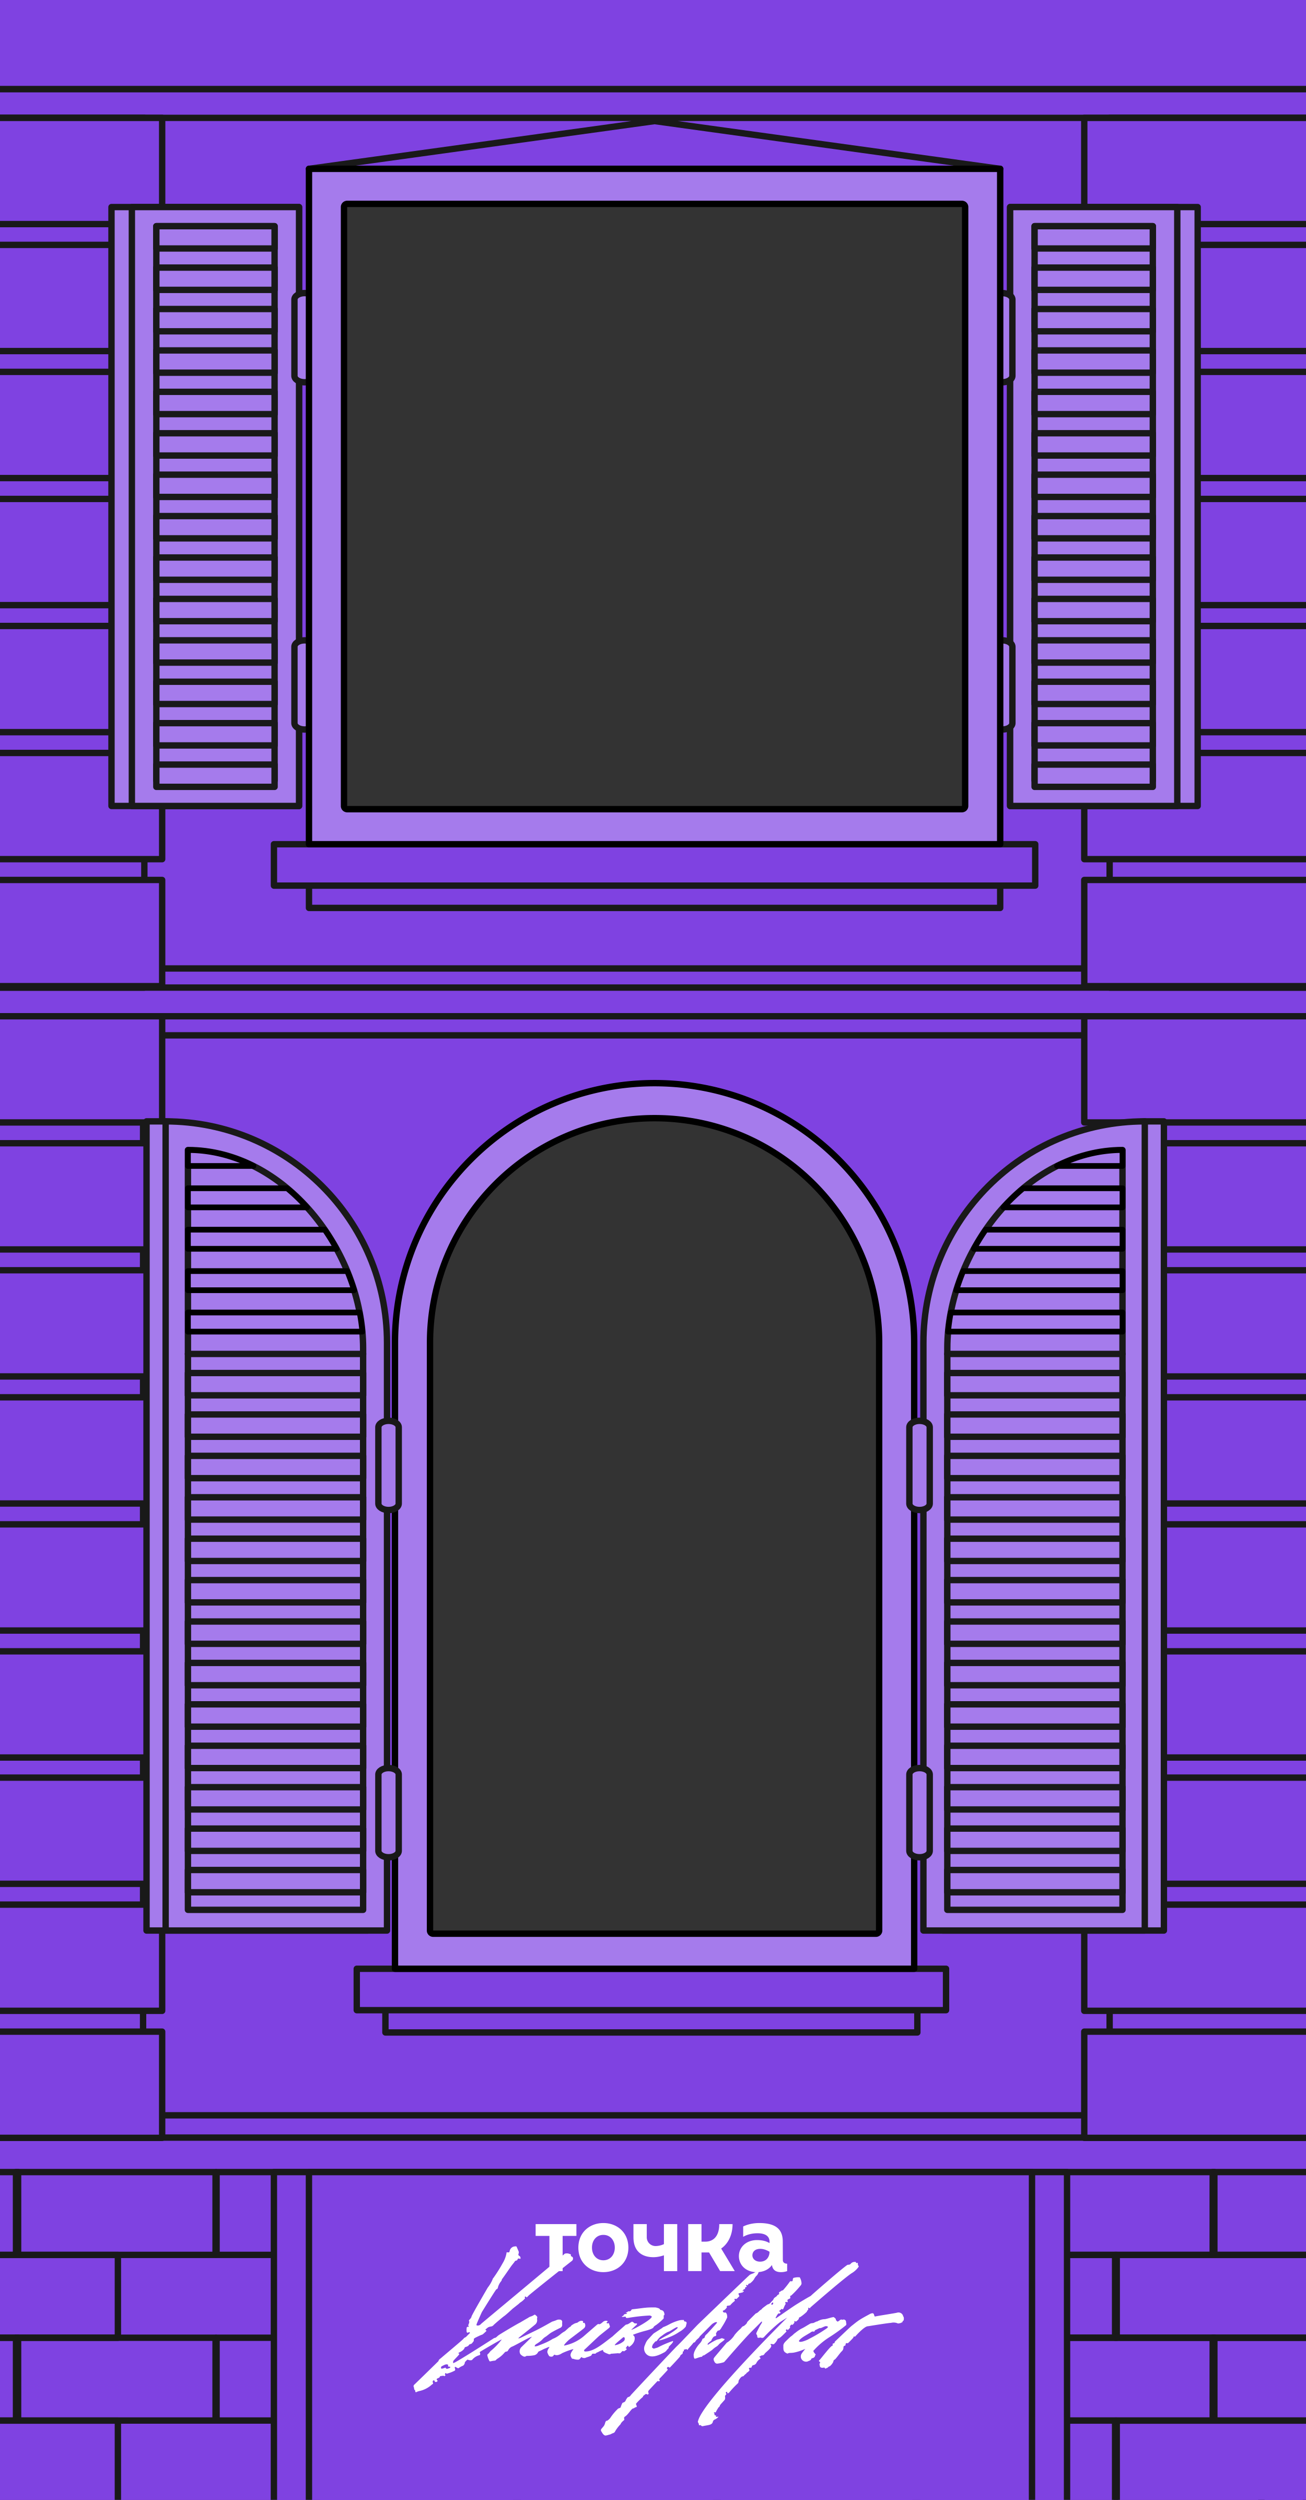 <svg xmlns="http://www.w3.org/2000/svg" width="360" height="689" fill="none"><rect width="100%" height="100%" fill="#333333" stroke="none"/><g clip-path="url(#a)"><path fill="#7F42E1" d="M1073.83 691.01H0V0h1073.83zM180.436 308.188c-34.187 0-61.902 27.714-61.902 61.901v161.996c0 .485.393.878.878.878h122.046a.88.88 0 0 0 .878-.878V370.089c0-34.187-27.714-61.901-61.9-61.901m354.723 0c-34.187 0-61.901 27.714-61.901 61.901v161.996c0 .485.393.878.878.878h122.046a.88.88 0 0 0 .878-.878V370.089c-.001-34.187-27.714-61.901-61.901-61.901m350.334 0c-34.187 0-61.901 27.714-61.901 61.901v161.996c0 .485.393.878.878.878h122.046a.88.88 0 0 0 .878-.878V370.089c-.001-34.187-27.714-61.901-61.901-61.901M95.705 56.195a.88.88 0 0 0-.878.878v165.07c0 .484.393.878.878.878h169.46a.88.88 0 0 0 .878-.878V57.073a.88.88 0 0 0-.878-.878zm352.969 0a.88.88 0 0 0-.878.877v165.07c0 .485.393.878.878.878h169.46a.88.88 0 0 0 .878-.878V57.072a.88.88 0 0 0-.878-.878zm355.601 0a.88.88 0 0 0-.878.877v165.07a.88.88 0 0 0 .878.878h169.46a.88.88 0 0 0 .878-.878V57.072a.88.88 0 0 0-.878-.878z"/><path fill="#7F42E1" stroke="#191919" stroke-linecap="round" stroke-linejoin="round" stroke-width="1.756" d="M347.7-13.171h12.292v712.082H347.7z"/><g clip-path="url(#b)"><path fill="#7F42E1" d="M-360 589H730.51v105.364H-360z"/><path stroke="#191919" stroke-linecap="round" stroke-linejoin="round" stroke-width="1.756" d="M114.71 598.658H59.698v22.82h55.012zM114.71 644.316H59.698v22.82h55.012z"/><path stroke="#191919" stroke-linecap="round" stroke-linejoin="round" stroke-width="1.756" d="M169.265 598.658h-55.012v22.82h55.012zM169.265 644.316h-55.012v22.82h55.012zM224.716 598.658h-55.012v22.82h55.012zM224.716 644.316h-55.012v22.82h55.012z"/><path stroke="#191919" stroke-linecap="round" stroke-linejoin="round" stroke-width="1.756" d="M279.287 598.658h-55.012v22.82h55.012zM279.287 644.316h-55.012v22.82h55.012zM334.742 598.658h-55.013v22.82h55.013zM334.742 644.316h-55.013v22.82h55.013z"/><path stroke="#191919" stroke-linecap="round" stroke-linejoin="round" stroke-width="1.756" d="M389.293 598.658h-55.012v22.82h55.012zM389.293 644.316h-55.012v22.82h55.012zM4.988 598.658h-55.012v22.82H4.988zM4.988 644.316h-55.012v22.82H4.988z"/><path stroke="#191919" stroke-linecap="round" stroke-linejoin="round" stroke-width="1.756" d="M59.42 598.658H4.41v22.82H59.42zM59.42 644.316H4.41v22.82H59.42zM142.339 621.495H87.327v22.82h55.012zM142.339 667.153H87.327v22.82h55.012zM197.809 621.495h-55.012v22.82h55.012zM197.809 667.153h-55.012v22.82h55.012z"/><path stroke="#191919" stroke-linecap="round" stroke-linejoin="round" stroke-width="1.756" d="M252.364 621.495h-55.012v22.82h55.012zM252.364 667.152h-55.012v22.82h55.012zM307.832 621.495H252.82v22.82h55.012zM307.832 667.152H252.82v22.82h55.012z"/><path stroke="#191919" stroke-linecap="round" stroke-linejoin="round" stroke-width="1.756" d="M362.387 621.495h-55.012v22.82h55.012zM362.387 667.153h-55.012v22.82h55.012zM32.495 621.495h-55.012v22.82h55.012zM32.495 667.153h-55.012v22.82h55.012z"/><path fill="#7F42E1" stroke="#191919" stroke-linecap="round" stroke-linejoin="round" stroke-width="1.756" d="M75.502 598.658h218.629v100.095H75.502z"/><path fill="#7F42E1" stroke="#191919" stroke-linecap="round" stroke-linejoin="round" stroke-width="1.756" d="M85.16 598.658h199.313v100.095H85.16z"/><path fill="#fff" d="M183.011 612.997v5.519c-.637.317-1.556.531-2.314.531a2.413 2.413 0 0 1-2.416-2.416v-3.634h-3.668v3.634c0 3.837 2.312 5.487 5.524 5.487.97 0 2.06-.241 2.875-.519v4.356h3.668v-12.957zM202.541 625.953l-3.749-6.217c1.827-1.272 3.139-3.617 3.139-6.741h-3.665c0 3.275-1.556 4.842-3.865 4.842h-1.031v-4.842h-3.668v12.957h3.668v-5.142h2.081l3.056 5.142zM158.887 612.995h-11.239v3.256h3.797v9.703h3.645v-9.703h3.797zM215.79 622.895l-.019-5.056c0-2.977-1.405-5.133-6.484-5.133-1.676 0-3.219.361-4.426.942v2.858c.846-.503 2.195-.985 3.941-.985 1.835 0 3.32.6 3.32 2.314v.404c-.781-.511-2.006-.84-3.426-.84-3.016 0-5.017 1.979-5.017 4.419 0 2.441 1.9 4.42 4.916 4.42 1.915 0 3.376-.786 4.197-1.977.131 1.033.717 1.977 2.483 1.977.58 0 1.155-.097 1.703-.287v-2.041c-.657 0-1.188-.314-1.188-1.015m-6.287.452c-1.274 0-2.105-.778-2.105-1.74 0-.963.71-1.791 2.156-1.791 1.387 0 2.568.812 2.568.812 0 1.312-.774 2.719-2.619 2.719M166.319 612.706c-3.807 0-6.893 2.609-6.893 6.783 0 4.14 3.086 6.749 6.893 6.749s6.893-2.609 6.893-6.749c0-4.173-3.086-6.783-6.893-6.783m0 10.264c-1.954 0-3.142-1.567-3.142-3.5s1.188-3.5 3.142-3.5c1.955 0 3.151 1.567 3.151 3.5s-1.198 3.5-3.152 3.5zM216.704 642.725c.107-.08.107-.173 0-.293-.106-.12-.12-.213 0-.32s.467-.28.32-.12c-.146.16 0 .24.147.173.146-.066.413-.386.6-.599a.2.2 0 0 0 .019-.087.2.2 0 0 0-.019-.086c-.107-.32.373-.786.493-.693s.28.067.373-.093.427-.373.333-.733a.12.12 0 0 1 .001-.086.12.12 0 0 1 .143-.071.13.13 0 0 1 .07.05c.146.16.239.094.359 0 .12-.093.68-.519.667-.799a.318.318 0 0 1 .306-.306 12 12 0 0 0 1.907-1.532c0-.333.546-.493.346-.946 0-.08.173-.2.24-.12s.293.293.347-.067c0 0 8.824-7.713 11.33-9.418a6.3 6.3 0 0 0 1.919-1.705c.093-.146.173-.253 0-.413a.64.64 0 0 1-.133-.373c0-.466 0-.466-.467-.333-.106-.36-.106-.346-.426-.333a1.33 1.33 0 0 0-1.04.466.82.82 0 0 1-.72.307.63.63 0 0 0-.346.12c-1.893 1.332-9.837 8.286-10.037 8.512-.72.36-3.199 1.852-4.239 2.518-.333.2-4.825 3.29-5.119 3.503s-.32 0-.213-.16c.107-.159.533-1.079.84-1.092.08 0 .186.093.24.067a.6.6 0 0 0 .186-.253c0-.134 0-.24-.146-.24-.147 0-.174-.32-.107-.36.201-.093.375-.235.507-.413a.2.2 0 0 1 .16 0c.226.24.333 0 .413-.133q.234-.595.533-1.159c.173-.12.147-.173 0-.28-.147-.106 0-.186 0-.253a.226.226 0 0 1 .32-.093c.2.106.333 0 .333-.12-.24-.613.093-.586.427-.773.333-.186.306-.146.266-.506s0-.333.253-.386a27 27 0 0 0 2.666-2.851.85.85 0 0 0 .187-.52 3.6 3.6 0 0 0-.493-1.651 4 4 0 0 0-1.44.093c-.346 0-.453.226-.48.586s-.12.453-.506.4a.27.27 0 0 0-.185.007.27.27 0 0 0-.135.126 26 26 0 0 1-1.893 2.371c-.333 0-.546.266-.826.4-.28.133-.294.186-.214.479s-.479.307-.559.56-.813.559-.933.879c-.11.272-.289.511-.52.693 0 0-.56.706-.88.786a1.7 1.7 0 0 0-.666.346c-.214.187-1.187.813-1.333 1.146-.587.239-.88.919-1.533 1.065 0 0-1.893 1.865-2.106 2.105-.185.15-.316.356-.374.586-.236.305-.519.57-.839.786a.98.98 0 0 0-.613.413 3.3 3.3 0 0 1-.56.573q-.717.673-1.333 1.439a.32.32 0 0 0-.094.16 7.1 7.1 0 0 1-1.892 1.905c-.107 0-.214.133-.294.226s-2.865 3.357-3.212 3.797-.467.612-.093 1.332a.93.93 0 0 0 .68.533 9.4 9.4 0 0 0 1.746-.347.8.8 0 0 0 .346-.199c.347-.387 5.505-6.395 7.691-8.54.414-.413 2.16-2.131 2.453-2.477 0 0 .08 0 .133-.08a.42.42 0 0 1 0 .413c-.213.359-.453.692-.64 1.065a43 43 0 0 0-.866 1.732v.307a.84.84 0 0 1 .267.626c0 .373.213.439.613.346a.76.76 0 0 1 .453 0 .69.69 0 0 0 .813-.2 40 40 0 0 1 4.265-3.996c.4-.293 2.066-1.332 2.08-1.332.013 0-23.18 22.913-24.54 28.454a.43.43 0 0 0 0 .453c.136.177.215.391.227.613a.13.13 0 0 0 .058.129.14.14 0 0 0 .07.023q.039 0 .072-.019c.2-.093.32 0 .453.133a.48.48 0 0 0 .48.107c.52-.12 1.066-.187 1.586-.306.52-.12 1-.32 1.12-.893a.84.84 0 0 1 .533-.613 2.86 2.86 0 0 0 1.04-.786l-.693.067c-.067-.16.12-.386-.134-.413-.253-.027-.333-.16-.306-.413.026-.253-.107-.147-.12-.24-.014-.093 0-.133 0-.2 0-.066.133 0 .16 0s.293.08.346-.08q.34-.697.787-1.332c.226-.106.28-.319.36-.533.08-.213 1.333-1.478 1.333-1.585.072-.191.099-.396.08-.599a.64.64 0 0 1 .226-.72.268.268 0 0 0 0-.413.33.33 0 0 1 0-.293c.133-.16.507 0 .44 0s-.187.2 0 .28.427-.16.493-.24a27 27 0 0 1 2.2-2.344.79.79 0 0 0 .333-.706c0-.32.76-1.332 1.053-1.332a.62.62 0 0 0 .506-.294c.214-.293.613-.399.733-.772 0 0 .16 0 .214-.093q.287-.205.506-.48c0-.08 0-.28-.106-.426-.107-.147 0-.36.319-.333.32.026.334 0 .387-.227q.08-.202.213-.373a.33.33 0 0 1 .2-.106 1.19 1.19 0 0 0 .853-.52 2.9 2.9 0 0 1 1-1.172c.24-.133.227-.24 0-.48s-.147-.173 0-.24c.147-.066.4-.293.587-.279.439 0 .613-.253.773-.52.16-.266 2.452-1.878 1.599-2.438a.08.08 0 0 1-.02-.092.1.1 0 0 1 .02-.028c.12-.186.667.067.88 0 .44-.358.792-.814 1.026-1.332a.349.349 0 0 1 .307-.266c.466-.093 1.893-1.652 2.039-1.772m-3.612-7.686c0 .08-.147.133-.187.16-.253 0-.346-.147-.24-.28q.14-.19.334-.32h.146a1 1 0 0 1 0 .4"/><path fill="#fff" d="M193.566 649.44a.54.54 0 0 1 .48-.254s1.573-1.012 2.239-1.492a7 7 0 0 1 1.333-1.012q.283-.216.507-.493c.373-.453 1.226-.919 1.586-1.332 0 0 0-.24-.134-.253-.133-.013-.279 0-.346-.08s-.307-.12-.467 0q-.527.194-1.079.293a15 15 0 0 0-2.493 1.425c-.626-.119 1-1.172.947-1.199a.2.2 0 0 1 0-.173c.279-.386.426-.892.999-.999.227 0 .373-.306.267-.466-.107-.16 0-.253 0-.36q.15-.276.333-.533a.4.4 0 0 1 .253-.173c.334 0 .48-.213.64-.413q.188-.27.347-.559a19 19 0 0 0 1.479-2.665c0-1.052-.373-1.425-.626-1.332a.7.7 0 0 1-.24 0 .43.43 0 0 1-.333-.413c0-.186.16-.133.266-.173a2 2 0 0 0 .413-.32c.147-.146.267-.306.4-.452a.2.2 0 0 0 .02-.094.2.2 0 0 0-.02-.093c-.08-.213.08-.293.227-.333q.365-.024.72-.12c.33-.41.711-.777 1.133-1.092a.27.27 0 0 0 .133-.181.267.267 0 0 0-.053-.219c-.107-.2 0-.373.24-.28.239.094.346 0 .479-.146l.427-.426c.12-.12.253-.2.08-.387a1.1 1.1 0 0 1-.147-.386c0-.107 0-.187.134-.213q.506-.082.999-.227l.36-.306s-.093-.173-.16-.16c-.066.013-.173.253-.266.16.107-.233.272-.435.48-.586.266 0 .279 0 .253-.28s.293-.266.346-.293c.054-.027.2-.173 0-.333s0-.24.12-.253.08 0 .12.08.2 0 .24-.08a.452.452 0 0 1 .493-.4 4.8 4.8 0 0 0 1.16-1.172c.187-.405.454-.768.786-1.066a2.66 2.66 0 0 0 .574-1.332.1.1 0 0 0 .016-.053.1.1 0 0 0-.016-.054.11.11 0 0 0-.12 0c-.307.214-1.333.813-1.44.88a4.5 4.5 0 0 0-.96.399c-.479.373-14.329 13.708-14.449 13.828-.426.44-5.198 5.462-5.638 5.835s-12.596 13.321-12.73 13.521a1.05 1.05 0 0 1-.706.52c-.08 0-.173.093-.227.159a4 4 0 0 0-.453.72.92.92 0 0 1-.613.599.58.58 0 0 0-.347.213 8 8 0 0 0-.439 1.093c0 .16-.52.346-.667.359a14.8 14.8 0 0 0-2.186 2.585c-.133.213-.773.852-1.013.812s-.4.493-.453.706a2.7 2.7 0 0 1-.307.693c-.2.28-.44.533-.666.799a.585.585 0 0 0 0 .786c.093.147.573 1.146 1.186 1.079.147 0 1.146-.293 1.333-.346q.36-.218.76-.346a.83.83 0 0 0 .493-.493c.42-.704.921-1.357 1.493-1.945.107-.453.853-1.026.88-1.053a.33.33 0 0 0 .12-.412c-.094-.347 0-.453.226-.64.933-.586 1.84-2.358 2.319-2.238.107 0 .4-.32.68-.333a.25.25 0 0 0 .21-.145.26.26 0 0 0-.023-.255c0-.066-.253-.492-.107-.626a16 16 0 0 1 1.733-1.718.4.4 0 0 0 .107-.093c0-.307.306-.413.493-.587.187-.173.413-.319.706-.119.294.199.44-.307.36-.387s-.133-.413 0-.613c.134-.199 1.8-1.945 2.146-2.318.347-.373.347-.412.667-.279 0 0 .186 0 .24-.107.053-.106 0-.133 0-.2-.134-.293-.147-.293.08-.519a113 113 0 0 0 2.012-2.158c.187-.2.187-.24 0-.44a.26.26 0 0 1-.06-.288.3.3 0 0 1 .06-.085c.134-.2.267-.226.507-.066.24.159.187.093.293 0 .333-.32 2.759-2.918 2.759-3.024 0-.107.12-.32.294-.44.173-.12.546-.306.426-.706 0 0 0-.16.12-.187a.3.3 0 0 0 .187-.399.224.224 0 0 1 .106-.147h.214c.053 0 .346-.24.546 0s.307-.16.36-.213c.213-.253 1.16-1.252 1.333-1.545a.46.46 0 0 1 .253-.173.47.47 0 0 0 .36-.28 4 4 0 0 1 .28-.373c.307-.36.76-.586.946-1.039 0 0 3.146-3.157 3.279-3.277a3 3 0 0 1 1.093-.64 1 1 0 0 1 .267 0c.107 0 .147.134 0 .307s-2.666 2.984-2.759 3.037c-.257.17-.438.432-.507.733a.5.5 0 0 1-.399.413c-.16 0-.227.133-.28.279a3.5 3.5 0 0 1-.734 1.146 8 8 0 0 0-1.532 2.438 1.8 1.8 0 0 1-.12.479c0 .387 0 .68.106.96.107.279.147.319.36.266s1.44-.52 1.666-.493a.35.35 0 0 0 .267-.146M224.223 647.907a20.7 20.7 0 0 1 4.358-3.717 47 47 0 0 0 4.626-3.33c.2-.333 0-.626 0-.972 0-.347-.387-.693-.854-.56-.079 0-.186.093-.253 0-.373-.106-.6.147-.826.346a1.3 1.3 0 0 1-.48.2c-.107-.213-.36-.279-.387-.573-.026-.293-.28-.426-.493-.599s-.373 0-.56 0c-.186 0-1.706.52-2.119.506a3.54 3.54 0 0 0-1.52.4c-.173 0-.359.253-.519.226s-.973.48-1.133.453a1.67 1.67 0 0 0-1.04.333c-.733.413-1.44.893-2.199 1.239-.553.321-1.08.686-1.573 1.093-.427.266-.747.692-1.187.972-.186.12-.986.893-1.226 1.132-.24.24-.84.76-.906 1.332v.52c0 .533 0 1.039.44 1.399 0 0 .653.519.866.319.213-.199.853-.066 1.666-.226a14 14 0 0 0 3.079-1.026s-.706.879-1.013 1.332a1.45 1.45 0 0 0-.12 1.333 1.478 1.478 0 0 0 1.746.825c.374-.213.933-.239 1.067-.786l.08-.066c.426-.12.866-.227.933-.786a.3.3 0 0 1 .133-.16c.267-.107-.84-.786-.533-1.332m-1.44-2.984c-1.106.519-2.252.892-2.546.599-.293-.293.933-1.145 1.427-1.452l1.586-.945c.28-.174.52-.44.92-.334.399.107.279-.319.559-.426s1.333-.693 1.333-.533 1.24-.572 1.56-.533c.32.04.453 0 .506.187.054.186-.16.32-.32.44a40.4 40.4 0 0 1-5.078 2.997M248.92 638.194a1.9 1.9 0 0 0-.293-.44 1.33 1.33 0 0 0-1.333-.346c-.653.173-4.998.826-5.851 1.012-.334.08-.36.067-.454-.253-.173-.626-.346-.719-.959-.493a1 1 0 0 0-.2.08c-.96.533-1.933 1.026-2.839 1.612-.907.586-1.56 1.159-2.32 1.745-.24.186-4.238 3.996-4.398 4.156a.6.6 0 0 0-.214.347c0 .186-.093.226-.253.239-.16.014-.4.227-.293.32.106.093 0 .346-.107.36-.44 0-3.465 3.996-3.559 3.996-.093 0-.173.253 0 .347a.3.3 0 0 1 .131.071.29.29 0 0 1 .016.408c-.2.293 0 .546 0 .813.2.653 1.053.373 1.213.373a.182.182 0 0 1 .146.12c.067.226.227.16.347.093s.413-.12.573-.32.307-.186.467-.266c.416-.337.749-.766.973-1.252a.6.6 0 0 1 .346-.56c.28-.093 1.413-1.758 1.946-2.278a1.398 1.398 0 0 0 .494-1.079c0-.24.093-.426.32-.466.226-.04.266-.173.266-.373s.107-.4.387-.36a.37.37 0 0 0 .293 0c.093-.08 1.16-1.132 1.439-1.492.107-.146 0-.439.387-.306h.12c.013 0 2.479-2.838 3.519-2.851.08 0 5.332-.879 6.385-.933a2.9 2.9 0 0 1 1.893.16c.051.02.108.02.159 0q.293-.03.574-.12c.16 0 .306-.199.453-.199.146 0 0-.267.213-.36s.24-.386.24-.746-.147-.466-.267-.733M166.281 647.587c-.2.453.134.733 1.2 1.132.28.107.613.32.92 0h.226l1.333-.106h.12a.87.87 0 0 1 .453 0 .65.65 0 0 0 .654-.227q.133-.173.306-.306a.24.24 0 0 1 .32-.08c.213.12.347 0 .493-.12q.093-.078.2-.133c.24-.133.333-.44.187-.44s-.2 0-.187-.12a3.2 3.2 0 0 1 .44-.599c.12-.133.16-.12.24 0s.133.333.2.293c1.759-1.079 1.853-2.797 1.226-3.197 0 0-.146-.08-.093-.2a30 30 0 0 1 3.439-1.092 12 12 0 0 0 1.653-.546c1-.52 0-.267 1.333-1.093a16.5 16.5 0 0 0 1.959-1.705c.107-.133 0-.919.093-.919.347 0 .08-.826-.106-1.093a1.15 1.15 0 0 0-.653-.359c-.294 0-.347-.293-.533-.413a4.1 4.1 0 0 0-1.12-.307c-.507 0-2.12 0-2.746.107h-.12c-.08 0-2.666.346-3.172.386s-.414.12-.654.413c-.239.293-.586.12-.746.2s-.227.213-.293.227c-.067.013-.507.133-.307.186s.28 0 .293.147c.014.146-.759.133-.853.333-.24.546-.546.306-.546.546s1.173-.187 1.08.146c-.094.333.599.214.879.16a50 50 0 0 1 5.585-.613c.187 0 .613.094.667.307.146.706-5.079 3.61-5.665 3.65.173-.173.973-.933 1.333-1.252 0 0 .44-.373.24-.48s-.44 0-.667-.093c-.226-.093-.106-.2-.613-.426-.16-.067-.946.626-1.333.719a2.3 2.3 0 0 0-.506.147l-1.333 1.185a80 80 0 0 0-2.266 2.012c-2.52 1.878-5.132 4.249-7.625 4.143a.3.3 0 0 1-.14-.092.3.3 0 0 1-.067-.153.294.294 0 0 1 .141-.288c.506-.453 3.905-3.717 4.292-3.997l2.332-1.865c.28-.226.48-.479.227-.839a2.5 2.5 0 0 0-.147-.493c-.12-.226-.44.16-.6-.12-.16-.279.107-.213.134-.253.026-.04.106-.186.093-.24s-.147-.106-.227-.119a1.33 1.33 0 0 0-1.133.386c-.213.186-.746.639-.959.546-.214-.093-.44 0-.64.187l-3.172 2.744a11.9 11.9 0 0 1-5.825 2.97c-.267-.106.999-1.332 1.333-1.611.333-.28 3.545-2.665 4.078-3.131a1 1 0 0 0 .387-.959c0-.12-.133-.68-.413-.573a.9.9 0 0 1-.214 0c0-.08.094-.426 0-.453a.96.96 0 0 0-.586-.093 1.8 1.8 0 0 0-.8.399.9.9 0 0 1-.346.16c-.29.058-.569.161-.827.307-.28.2-.626.319-.813.652 0 .067-.12.107-.187.134-.333.146-1.239 1.119-1.519 1.265q-.514.285-.973.653a7.7 7.7 0 0 1-2.106 1.332.4.4 0 0 0-.213.093q-1.048.653-2.187 1.133c-.626.266-1.252.506-1.879.759a2.8 2.8 0 0 1-.866.16c0-.4.293-.56.559-.733a8.2 8.2 0 0 0 1.507-1.132c.266-.315.581-.585.933-.799.2-.094 1.173-.92 1.533-1.133a39 39 0 0 1 2.546-1.332.86.86 0 0 0 .493-.892 4.5 4.5 0 0 1 0-.613.63.63 0 0 0-.143-.534.63.63 0 0 0-.51-.212c-.323-.051-.654 0-.947.146a10 10 0 0 1-1.079.373c-.12 0-2.666 1.559-5.186 2.758l-3.452 1.665c-.347.16-1.213.48-.413-.146.12-.107 4.265-3.371 4.425-3.584a1.58 1.58 0 0 0 .413-1.132 1.15 1.15 0 0 1 0-.56.44.44 0 0 0-.16-.506c-.226-.213-.453-.466-.613-.36a3.9 3.9 0 0 1-1.146.533 3 3 0 0 0-.613.347c-.32.159-2.106 1.225-2.146 1.252-.653.28-5.599 3.224-6.038 3.57s-.64.693-1.107.693c-.613.399-11.303 7.273-11.33 6.927a3 3 0 0 1 0-.48c0-.28 2.026-2.038 1.653-2.118s-.173-.24 0-.32 1.333-.612 1.506-1.332c0 0 .08-.146.134-.146.333-.073.65-.208.933-.4.106-.346.413-.4.693-.493s.426-.413.64-.639c.213-.227.08-.666.16-.773q.127-.13.279-.226c.32-.187 1.453-.72 1.693-.813q.254-.068.48-.2c.293-.24.573-.506.84-.759s.173-.2 0-.386c-.173-.187-.12 0-.2-.08.88-.76.8-.773 1.799-.96.217-.064.408-.195.547-.373.147-.186 2.466-2.158 2.839-2.411.613-.413 2.293-1.998 2.426-2.105l1.68-1.332q.194-.207.426-.373a4.8 4.8 0 0 0 1.12-.945c.12-.107.226-.214.106-.4s0-.2.16-.253c.16-.054.2 0 .227.12s.147.12.227 0q.198-.142.346-.333c.213-.307 11.463-9.232 11.997-9.618a.83.83 0 0 0 .213-1.066s-.44-.24-.48-.333 0-.227 0-.347-.373-.159-.533-.253a1.96 1.96 0 0 0-1.173 0c-.16.293-22.967 19.223-23.06 19.356a1.15 1.15 0 0 1-1 .44c-.213 0-.28-.08-.24-.306.04-.227 1.44-3.371 1.48-3.424.826-1.332 3.879-6.261 3.999-6.261.333-.08.386-.346.44-.613a4.7 4.7 0 0 1 .879-1.638c.094 0 .174-.493.227-.547.267-.306 2.346-3.33 2.493-3.53.293-.413.626-.786.933-1.199a.64.64 0 0 1 .426-.373.45.45 0 0 0 .427-.319c.106-.293.2-.293.546-.214.347.08.267 0 .267-.199a.64.64 0 0 0-.307-.56.43.43 0 0 1-.283-.392.4.4 0 0 1 .03-.167.97.97 0 0 0 0-.813c-.08-.133-.4-.946-.533-1.199 0 0-.107-.08-.16-.08a4 4 0 0 0-.693.093 1.62 1.62 0 0 0-1.04 1.199c-.107.4-.093.413-.507.373-.413-.04-.346 0-.373.28a8.3 8.3 0 0 1-1.079 2.771 41 41 0 0 1-2.52 3.996.7.7 0 0 0-.226.4 9.7 9.7 0 0 1-1.333 2.265c-.413.706-4.439 7.62-4.479 7.993s-.626.919-.653.945c-.027.027-.12.253 0 .36s-.08.679-.147.813-.173.333 0 .506c.174.173 0 .2-.146.186-.147-.013-.374.08-.387.267a5 5 0 0 0 0 1.199c.16.213.293.226.52.066s.44.134.373.187c-.28.293-.586.573-.866.866a1.6 1.6 0 0 1-.573.413.7.7 0 0 0-.307.279c-.16.267-5.052 4.33-6.198 5.329-.28.24-.653.413-.72.853 0 0-6.251 6.114-6.665 6.487a.545.545 0 0 0-.133.693c.133.293 0 .693.387.906v.226c.066.293.16.32.426.187q.292-.155.613-.227a7.35 7.35 0 0 0 3.613-1.865c.28-.106.32-.2.213-.493a.44.44 0 0 1 .093-.546c.12-.106.253-.093.32 0s.08.307.267.373c.186.067.306 0 .48-.106.173-.107.186-.2 0-.4-.187-.2-.147-.253 0-.386.146-.134.613-.24.679-.387a.47.47 0 0 1 .2-.291c.102-.068.227-.092.347-.068.226 0 .426-.16.68 0 .253.159.466-.293.386-.307-.08-.013-.146 0-.133-.12a.6.6 0 0 1 .16-.359c.133-.08.2.066.28.173a9.8 9.8 0 0 0 2.279-.866c.307-.213-.107-.839 0-.946a.3.3 0 0 1 .079-.055.3.3 0 0 1 .094-.019q.05 0 .095.019a.3.3 0 0 1 .079.055s.546.4.733.253c.333-.259.701-.47 1.093-.626.186 0 .56-.546.56-.679 0-.413.333-.613.573-.88a.306.306 0 0 1 .413-.093c.187.12.933.187 1.066 0a3.83 3.83 0 0 1 1.853-1.239.386.386 0 0 0 .32-.586c-.093-.253-.093-.32.133-.466.227-.147 5.745-3.424 5.852-3.317a19 19 0 0 1-2.986 3.117c-.093 0-.546.706-.786.866s-.2.28-.174.506c.118.491.297.966.534 1.412a.254.254 0 0 0 .32.12c.306-.066.613-.133.933-.173.573 0 .479-.213.946-.533a8 8 0 0 0 2.026-1.745c.28-.346.573-.12.853-.426 0 0 .213-.36.32-.506.216-.273.489-.496.8-.653.226 0 3.705-1.945 4.132-2.145q.676-.36 1.4-.613c0 .08-2.533 2.505-2.8 2.784a1.66 1.66 0 0 0-.586 1.186c-.008.258.047.514.16.746 0 .133.973 1.052 1.493.719a.66.66 0 0 1 .346-.146 10.6 10.6 0 0 0 1.946-.16 1.56 1.56 0 0 0 1.133-.853.6.6 0 0 1 .36-.279c.293-.094 1.227-.613 1.44-.68.213-.066 1.333-.612 1.333-.466 0 .147-.733.919-.533 1.572.08.226.373.919.586.986a1.03 1.03 0 0 0 .88 0c.093 0 .333-.48.426-.453 1.053.479 2.106-.44 2.293-.48q1.412-.645 2.906-1.065c.266 0-1.146 1.212-.613 2.118.146.266.186.626.626.559.452.184.939.266 1.426.24.294 0 .507-.36.694-.586.186-.227.199-.067.306 0 .263.133.563.175.853.12.4-.227 1.466-.413 1.76-.76.16-.599.52-.373.946-.413a.4.4 0 0 0 .253-.106c.187-.253.507-.253.733-.413.227-.16.907-.413 1.24-.546zm-42.414 5.089-.52.2c-.2 0-.4 0-.519-.24-.12-.24-.16 0-.24 0l-.64.186c-.134 0-.28.08-.36-.106a.478.478 0 0 1 .133-.506 9 9 0 0 1 .973-.48c.162-.059.334-.086.507-.08a.7.7 0 0 1 .293.12c.12.08 0 .2 0 .306 0 .107.107.2.24.214s.32-.067.373.119c.053.187-.16.24-.293.294m47.826-8.393c.586-.52.773.466.346.906a4.9 4.9 0 0 1-2.439 1.159c-.48 0 1.493-1.519 2.093-2.065M182.635 641.566l-2.319 1.478q-.244.174-.44.4c-.44.466-.88.946-1.333 1.439a3.3 3.3 0 0 0-.44.679c-.147.266-.24.56-.36.839a2.17 2.17 0 0 0 .987 2.838c1.506.759 3.772-.586 4.172-.786.363-.157.676-.411.906-.733.12-.226.587-.506.52-.693s.12-.306.8-1.025c.413-.427.48-.8.346-.786a29.3 29.3 0 0 0-4.239 1.825l-.893.253c-.253.093-.386-.133-.559-.253s0-.253 0-.373c.106-.586.453-.786.773-1.239a.271.271 0 0 1 .186-.107c.227 0 .294-.133.414-.28.279-.397.611-.756.986-1.065.36-.213.653-.493 1-.706a7 7 0 0 1 .826-.493c.213-.107.453-.147.653-.267.48-.279.947-.586 1.426-.852.227-.12.494-.32.72-.227.453.187-2.013 1.759-2.772 2.172q-1.19.6-2.306 1.332v.146a15 15 0 0 0 2.666-.879 12.6 12.6 0 0 0 2.865-1.478 6.1 6.1 0 0 0 1.8-1.453 4 4 0 0 0 .12-.439c.093-.4.293-.759-.147-.973-.106 0-.453 0-.453-.266s-.173-.16-.267-.16a3.8 3.8 0 0 0-1.173.133c-.866.249-1.706.583-2.506.999a14 14 0 0 1-1.799.84l-.147.08"/></g><path stroke="#191919" stroke-width="1.756" d="M-360 589H730.51v105.364H-360z"/><path fill="#7F42E1" stroke="#191919" stroke-linecap="round" stroke-linejoin="round" stroke-width="1.756" d="M-16.683-5.269h1119.49v29.853H-16.683z"/><path fill="#7F42E1" stroke="#191919" stroke-linecap="round" stroke-linejoin="round" stroke-width="1.756" d="M-16.683 24.584h1119.49v7.902H-16.683zM85.169 46.536l95.266-13.17 95.266 13.17zM-16.683 266.92h1119.49v18.439H-16.683z"/><path fill="#7F42E1" stroke="#191919" stroke-linecap="round" stroke-linejoin="round" stroke-width="1.756" d="M-16.683 272.189h1119.49v7.902H-16.683zM-24.586 583.012h1119.49v6.146H-24.586zM75.51 244.092h209.85v-11.414H75.51zM85.169 244.092h190.532v6.146H85.169z"/><path fill="#7F42E1" stroke="#191919" stroke-linecap="round" stroke-linejoin="round" stroke-width="1.756" d="M39.789 32.487h-83.613V272.19H39.79z"/><path fill="#7F42E1" stroke="#191919" stroke-linecap="round" stroke-linejoin="round" stroke-width="1.756" d="M44.7 32.487h-88.524v29.271H44.7zM44.7 67.492h-88.524v29.271H44.7zM44.7 102.498h-88.524v29.271H44.7zM44.7 137.518h-88.524v29.271H44.7zM44.7 172.523h-88.524v29.271H44.7zM44.7 207.528h-88.524v29.271H44.7zM44.7 242.533h-88.524v29.271H44.7zM39.441 280.091h-83.265v302.92h83.265z"/><path fill="#7F42E1" stroke="#191919" stroke-linecap="round" stroke-linejoin="round" stroke-width="1.756" d="M44.7 280.091h-88.524v29.271H44.7zM44.7 315.097h-88.524v29.271H44.7zM44.7 350.102h-88.524v29.27H44.7zM44.7 385.121h-88.524v29.271H44.7zM44.7 420.127h-88.524v29.271H44.7zM44.7 489.939h-88.524v29.271H44.7zM44.7 455.131h-88.524v29.271H44.7zM44.7 524.945h-88.524v29.271H44.7zM44.7 559.951h-88.524v29.271H44.7zM403.185 32.487h-97.314V272.19h97.314z"/><path fill="#7F42E1" stroke="#191919" stroke-linecap="round" stroke-linejoin="round" stroke-width="1.756" d="M409.312 32.487H298.877v29.271h110.435zM409.312 67.492H298.877v29.271h110.435zM409.312 102.498H298.877v29.271h110.435zM409.312 137.518H298.877v29.271h110.435zM409.312 172.523H298.877v29.271h110.435zM409.312 207.528H298.877v29.271h110.435zM409.312 242.533H298.877v29.271h110.435zM403.185 280.091h-97.314v302.92h97.314z"/><path fill="#7F42E1" stroke="#191919" stroke-linecap="round" stroke-linejoin="round" stroke-width="1.756" d="M409.313 280.091H298.877v29.271h110.436zM409.312 315.097H298.877v29.271h110.435zM409.312 350.102H298.877v29.27h110.435zM409.312 385.121H298.877v29.271h110.435zM409.312 420.127H298.877v29.271h110.435zM409.312 489.94H298.877v29.271h110.435zM409.312 455.131H298.877v29.271h110.435zM409.312 524.946H298.877v29.271h110.435zM409.312 559.951H298.877v29.271h110.435z"/><path fill="#A57BEC" stroke="#191919" stroke-linecap="round" stroke-linejoin="round" stroke-width="1.756" d="M82.43 57.072H30.732v165.07H82.43z"/><path fill="#A57BEC" stroke="#191919" stroke-linecap="round" stroke-linejoin="round" stroke-width="1.756" d="M82.43 57.072H36.35v165.07h46.08z"/><path fill="#A57BEC" stroke="#191919" stroke-linecap="round" stroke-linejoin="round" stroke-width="1.756" d="M75.688 62.34H43.094v152.777h32.594z"/><path fill="#A57BEC" stroke="#191919" stroke-linecap="round" stroke-linejoin="round" stroke-width="1.756" d="M75.688 62.34H43.094v6.146h32.594zM75.688 107.997H43.094v6.146h32.594zM75.688 153.655H43.094v6.146h32.594zM75.688 85.169H43.094v6.146h32.594zM75.688 130.826H43.094v6.146h32.594zM75.688 176.483H43.094v6.146h32.594zM75.688 199.312H43.094v6.146h32.594zM75.688 73.754H43.094V79.9h32.594zM75.688 119.412H43.094v6.146h32.594zM75.688 165.069H43.094v6.146h32.594zM75.688 96.582H43.094v6.146h32.594zM75.688 142.24H43.094v6.146h32.594zM75.688 187.898H43.094v6.146h32.594zM75.688 210.727H43.094v6.146h32.594zM83.974 80.778h-.013c-1.546 0-2.798.793-2.798 1.771v21.043c0 .978 1.252 1.771 2.798 1.771h.013c1.545 0 2.798-.793 2.798-1.771V82.549c0-.978-1.253-1.77-2.798-1.77M83.974 176.483h-.013c-1.546 0-2.798.793-2.798 1.771v21.043c0 .978 1.252 1.771 2.798 1.771h.013c1.545 0 2.798-.793 2.798-1.771v-21.043c0-.978-1.253-1.771-2.798-1.771M278.441 57.072h51.698v165.07h-51.698z"/><path fill="#A57BEC" stroke="#191919" stroke-linecap="round" stroke-linejoin="round" stroke-width="1.756" d="M278.441 57.072h46.079v165.07h-46.079z"/><path fill="#A57BEC" stroke="#191919" stroke-linecap="round" stroke-linejoin="round" stroke-width="1.756" d="M285.184 62.34h32.593v152.777h-32.593z"/><path fill="#A57BEC" stroke="#191919" stroke-linecap="round" stroke-linejoin="round" stroke-width="1.756" d="M285.184 62.34h32.593v6.146h-32.593zM285.184 107.998h32.593v6.146h-32.593zM285.184 153.655h32.593v6.146h-32.593zM285.184 85.169h32.593v6.146h-32.593zM285.184 130.826h32.593v6.146h-32.593zM285.184 176.483h32.593v6.146h-32.593zM285.184 199.312h32.593v6.146h-32.593zM285.184 73.754h32.593V79.9h-32.593zM285.184 119.412h32.593v6.146h-32.593zM285.184 165.069h32.593v6.146h-32.593zM285.184 96.582h32.593v6.146h-32.593zM285.184 142.24h32.593v6.146h-32.593zM285.184 187.898h32.593v6.146h-32.593zM285.184 210.727h32.593v6.146h-32.593zM276.256 80.778h.013c1.546 0 2.798.793 2.798 1.771v21.043c0 .978-1.252 1.771-2.798 1.771h-.013c-1.545 0-2.798-.793-2.798-1.771V82.549c0-.978 1.253-1.77 2.798-1.77M276.256 176.483h.013c1.546 0 2.798.793 2.798 1.771v21.043c0 .978-1.252 1.771-2.798 1.771h-.013c-1.545 0-2.798-.793-2.798-1.771v-21.043c0-.978 1.253-1.771 2.798-1.771"/><path fill="#7F42E1" stroke="#191919" stroke-linecap="round" stroke-linejoin="round" stroke-width="1.756" d="M98.34 554.036h162.436v-11.414H98.34zM106.241 554.036h146.631v6.146H106.241z"/><path fill="#A57BEC" d="M180.436 298.53c39.521 0 71.559 32.038 71.559 71.559v172.533H108.876V370.089c0-39.521 32.038-71.559 71.56-71.559m354.723-.001c39.521 0 71.56 32.039 71.56 71.56v172.533H463.6V370.089c0-39.521 32.038-71.56 71.559-71.56m350.334.001c39.521 0 71.56 32.038 71.56 71.559v172.533H813.934V370.089c0-39.521 32.038-71.559 71.559-71.559m-705.057 9.657c-34.187 0-61.902 27.714-61.902 61.901v161.996c0 .485.393.878.878.878h122.046a.88.88 0 0 0 .878-.878V370.088c0-34.187-27.714-61.901-61.9-61.901m354.723 0c-34.187 0-61.901 27.714-61.901 61.901v161.996c0 .485.393.878.878.878h122.046a.88.88 0 0 0 .878-.878V370.088c-.001-34.187-27.714-61.901-61.901-61.901m350.334 0c-34.187 0-61.901 27.714-61.901 61.901v161.996c0 .485.393.878.878.878h122.046a.88.88 0 0 0 .878-.878V370.088c-.001-34.187-27.714-61.901-61.901-61.901m-609.791-75.51H85.169V46.534h190.533zm352.968 0H438.138V46.534H628.67zm355.601 0H793.738V46.534h190.533zM95.705 56.194a.88.88 0 0 0-.878.878v165.07c0 .484.393.878.878.878h169.46a.88.88 0 0 0 .878-.878V57.072a.88.88 0 0 0-.878-.878zm352.969 0a.88.88 0 0 0-.878.877v165.07c0 .485.393.878.878.878h169.46a.88.88 0 0 0 .878-.878V57.071a.88.88 0 0 0-.878-.878zm355.601 0a.88.88 0 0 0-.878.877v165.07a.88.88 0 0 0 .878.878h169.46a.88.88 0 0 0 .878-.878V57.071a.88.88 0 0 0-.878-.878z"/><path fill="#000" d="M180.436 298.53v-.878zm71.559 71.559h.878zm0 172.533v.878a.88.88 0 0 0 .878-.878zm-143.119 0h-.878c0 .485.393.878.878.878zm0-172.533h-.878zm426.283-71.56v-.878zm71.56 71.56h.878zm0 172.533v.878a.88.88 0 0 0 .878-.878zm-143.119 0h-.878c0 .485.393.878.878.878zm0-172.533h-.878zm421.893-71.559v-.878zm71.56 71.559h.878zm0 172.533v.878a.88.88 0 0 0 .878-.878zm-143.119 0h-.878c0 .485.393.878.878.878zm0-172.533h-.878zm-633.498-61.902v-.879zm-61.902 61.901h-.878zm122.924 162.874v.878zm.878-162.874h.878zm292.823-61.901v-.879zm-61.901 61.901h-.878zm.878 162.874v.878zM597.06 370.088h.878zm288.433-61.901v-.879zm-61.901 61.901h-.878zm122.924 162.874v.878zm.878-162.874h.878zM275.702 232.677v.878a.88.88 0 0 0 .878-.878zm-190.533 0h-.878c0 .485.393.878.878.878zm0-186.143v-.878a.88.88 0 0 0-.878.878zm190.533 0h.878a.88.88 0 0 0-.878-.878zM628.67 232.677v.878a.88.88 0 0 0 .878-.878zm-190.532 0h-.878c0 .485.393.878.878.878zm0-186.143v-.878a.88.88 0 0 0-.878.878zm190.532 0h.878a.88.88 0 0 0-.878-.878zm355.601 186.143v.878a.88.88 0 0 0 .879-.878zm-190.533 0h-.878c0 .485.393.878.878.878zm0-186.143v-.878a.88.88 0 0 0-.878.878zm190.533 0h.879a.88.88 0 0 0-.879-.878zM94.827 222.142h-.878zm170.338.878v.878zm.878-.878h.878zm-.878-165.948v-.878zm183.509 0v-.879zm-.878.877h-.878zm.878 165.948v.878zm169.46 0v.878zm.878-165.948h.878zm-.878-.878v-.878zm186.141 0v-.878zm-.878.878h-.878zm.878 165.948v.878zm169.46 0v.878h.001zm.878-165.948h.878zm-.878-.878.001-.878h-.001zM180.436 298.53v.878c39.036 0 70.681 31.645 70.681 70.681h1.756c0-40.006-32.431-72.437-72.437-72.437zm71.559 71.559h-.878v172.533h1.756V370.089zm0 172.533v-.878H108.876v1.756h143.119zm-143.119 0h.878V370.089h-1.756v172.533zm0-172.533h.878c0-39.036 31.645-70.681 70.682-70.681v-1.756c-40.006 0-72.438 32.431-72.438 72.437zm426.283-71.56v.878c39.036 0 70.682 31.646 70.682 70.682h1.756c0-40.006-32.432-72.438-72.438-72.438zm71.56 71.56h-.878v172.533h1.756V370.089zm0 172.533v-.878H463.6v1.756h143.119zm-143.119 0h.878V370.089h-1.756v172.533zm0-172.533h.878c0-39.036 31.645-70.682 70.681-70.682v-1.756c-40.006 0-72.437 32.432-72.437 72.438zm421.893-71.559v.878c39.036 0 70.682 31.645 70.682 70.681h1.756c0-40.006-32.432-72.437-72.438-72.437zm71.56 71.559h-.878v172.533h1.756V370.089zm0 172.533v-.878H813.934v1.756h143.119zm-143.119 0h.878V370.089h-1.756v172.533zm0-172.533h.878c0-39.036 31.645-70.681 70.681-70.681v-1.756c-40.006 0-72.437 32.431-72.437 72.437zm-633.498-61.902v-.879c-34.672 0-62.78 28.108-62.78 62.78h1.756c0-33.702 27.322-61.023 61.024-61.023zm-61.902 61.901h-.878v161.996h1.756V370.088zm0 161.996h-.878c0 .97.786 1.756 1.756 1.756v-1.756zm.878.878v.878h122.046v-1.756H119.412zm122.046 0v.878c.97 0 1.756-.786 1.756-1.756h-1.756zm.878-.878h.878V370.088h-1.756v161.996zm0-161.996h.878c0-34.672-28.107-62.779-62.778-62.78v1.757c33.701 0 61.022 27.321 61.022 61.023zm292.823-61.901v-.879c-34.672.001-62.779 28.108-62.779 62.78h1.756c0-33.702 27.321-61.023 61.023-61.023zm-61.901 61.901h-.878v161.996h1.756V370.088zm0 161.996h-.878c0 .97.786 1.756 1.756 1.756v-1.756zm.878.878v.878h122.046v-1.756H474.136zm122.046 0v.878c.969 0 1.756-.786 1.756-1.756h-1.756zm.878-.878h.878V370.088h-1.756v161.996zm0-161.996h.878c-.001-34.672-28.107-62.779-62.779-62.78v1.757c33.702 0 61.022 27.321 61.023 61.023zm288.433-61.901v-.879c-34.672 0-62.779 28.108-62.779 62.78h1.756c0-33.702 27.321-61.023 61.023-61.023zm-61.901 61.901h-.878v161.996h1.756V370.088zm0 161.996h-.878c0 .97.786 1.756 1.756 1.756v-1.756zm.878.878v.878h122.046v-1.756H824.47zm122.046 0v.878c.969 0 1.756-.786 1.756-1.756h-1.756zm.878-.878h.878V370.088h-1.756v161.996zm0-161.996h.878c-.001-34.672-28.107-62.779-62.779-62.78v1.757c33.702 0 61.022 27.321 61.023 61.023zM275.702 232.677v-.878H85.169v1.756h190.533zm-190.533 0h.878V46.534h-1.756v186.143zm0-186.143v.878h190.533v-1.756H85.169zm190.533 0h-.878v186.143h1.756V46.534zM628.67 232.677v-.878H438.138v1.756H628.67zm-190.532 0h.878V46.534h-1.756v186.143zm0-186.143v.878H628.67v-1.756H438.138zm190.532 0h-.878v186.143h1.756V46.534zm355.601 186.143v-.878H793.738v1.756h190.533zm-190.533 0h.878V46.534h-1.756v186.143zm0-186.143v.878h190.533v-1.756H793.738zm190.533 0h-.878v186.143h1.757V46.534zm-888.566 9.66v-.878c-.97 0-1.756.786-1.756 1.756h1.756zm-.878.878h-.878v165.07h1.756V57.072zm0 165.07h-.878c0 .969.786 1.756 1.756 1.756v-1.757zm.878.878v.878h169.46v-1.756H95.705zm169.46 0v.878a1.757 1.757 0 0 0 1.756-1.756h-.878l-.878-.001v.879m.878-.878h.878V57.072h-1.756v165.07zm0-165.07h.878c0-.97-.786-1.755-1.756-1.756v1.756zm-.878-.878v-.878H95.705v1.756h169.46zm183.509 0v-.879c-.97 0-1.756.787-1.756 1.756h1.756zm-.878.877h-.878v165.07h1.756V57.071zm0 165.07h-.878c0 .969.786 1.756 1.756 1.756v-1.756zm.878.878v.878h169.46v-1.756h-169.46zm169.46 0v.878a1.757 1.757 0 0 0 1.756-1.756h-1.756zm.878-.878h.878V57.071h-1.756v165.07zm0-165.07h.878a1.757 1.757 0 0 0-1.756-1.756v1.756zm-.878-.878v-.878h-169.46v1.756h169.46zm186.141 0v-.878c-.97 0-1.755.787-1.756 1.756h1.757zm-.878.878h-.878v165.07h1.756V57.071zm0 165.07h-.878c0 .97.787 1.755 1.756 1.756v-.878l.001-.878h-.879m.878.878v.878h169.46v-1.756h-169.46zm169.46 0 .001.878a1.756 1.756 0 0 0 1.755-1.756h-1.756zm.878-.878h.878V57.071h-1.756v165.07zm0-165.07h.878c0-.97-.786-1.755-1.755-1.756l-.001.878v.878zm-.878-.878v-.878h-169.46v1.756h169.46z"/><path fill="#A57BEC" stroke="#191919" stroke-linecap="round" stroke-linejoin="round" stroke-width="1.756" d="M101.412 370.088v161.997H40.389v-223.02l5.268.001c31.86 2.036 55.755 28.648 55.755 61.022"/><path fill="#A57BEC" stroke="#191919" stroke-linecap="round" stroke-linejoin="round" stroke-width="1.756" d="M106.68 370.088v161.997H45.657v-223.02c33.702 0 61.023 27.321 61.023 61.023"/><path fill="#A57BEC" stroke="#191919" stroke-linecap="round" stroke-linejoin="round" stroke-width="1.756" d="M100.095 371.645v154.734H51.803v-209.41c26.67 0 48.292 27.874 48.292 54.676M107.112 391.602h-.014c-1.545 0-2.798.792-2.798 1.77v21.043c0 .979 1.253 1.771 2.798 1.771h.014c1.545 0 2.798-.792 2.798-1.771v-21.043c0-.978-1.253-1.77-2.798-1.77M107.112 487.307h-.014c-1.545 0-2.798.793-2.798 1.771v21.043c0 .978 1.253 1.77 2.798 1.77h.014c1.545 0 2.798-.792 2.798-1.77v-21.043c0-.978-1.253-1.771-2.798-1.771"/><path fill="#A57BEC" stroke="#191919" stroke-linecap="round" stroke-linejoin="round" stroke-width="1.756" d="M100.095 515.402H51.803v6.146h48.292zM100.095 492.574H51.803v6.146h48.292zM100.095 469.746H51.803v6.146h48.292zM100.095 446.917H51.803v6.146h48.292zM100.095 424.088H51.803v6.146h48.292zM100.095 401.26H51.803v6.146h48.292zM100.095 378.43H51.803v6.146h48.292z"/><path stroke="#191919" stroke-linecap="round" stroke-linejoin="round" stroke-width="1.756" d="M51.803 373.162h48.292"/><path fill="#A57BEC" stroke="#191919" stroke-linecap="round" stroke-linejoin="round" stroke-width="1.756" d="M100.095 503.989H51.803v6.146h48.292zM100.095 481.16H51.803v6.146h48.292zM100.095 458.332H51.803v6.146h48.292zM100.095 435.502H51.803v6.146h48.292zM100.095 412.674H51.803v6.146h48.292zM100.095 389.846H51.803v6.146h48.292z"/><path fill="#A57BEC" d="M99.142 361.748c.333 1.748.582 3.507.742 5.268h-48.08v-5.268zM95.718 350.334a60 60 0 0 1 1.895 5.268h-45.81v-5.268zM89.518 338.919a61 61 0 0 1 3.253 5.269H51.804v-5.269zM51.804 327.505h27.365a55 55 0 0 1 5.482 5.268H51.804zM51.804 316.969c6.38 0 12.47 1.596 18.046 4.39H51.804z"/><path stroke="#000" stroke-linecap="round" stroke-linejoin="round" stroke-width="1.58" d="M99.142 361.748c.333 1.748.582 3.507.742 5.268h-48.08v-5.268zM95.718 350.334a60 60 0 0 1 1.895 5.268h-45.81v-5.268zM89.518 338.919a61 61 0 0 1 3.253 5.269H51.804v-5.269zM51.804 327.505h27.365a55 55 0 0 1 5.482 5.268H51.804zM51.804 316.969c6.38 0 12.47 1.596 18.046 4.39H51.804z"/><path fill="#A57BEC" stroke="#191919" stroke-linecap="round" stroke-linejoin="round" stroke-width="1.756" d="M259.809 370.088v161.997h61.023v-223.02l-5.269.001c-31.86 2.036-55.754 28.648-55.754 61.022"/><path fill="#A57BEC" stroke="#191919" stroke-linecap="round" stroke-linejoin="round" stroke-width="1.756" d="M254.541 370.088v161.997h61.023v-223.02c-33.702 0-61.023 27.321-61.023 61.023"/><path fill="#A57BEC" stroke="#191919" stroke-linecap="round" stroke-linejoin="round" stroke-width="1.756" d="M261.126 371.645v154.734h48.292v-209.41c-26.671 0-48.292 27.874-48.292 54.676M253.468 391.602h.014c1.545 0 2.798.792 2.798 1.77v21.043c0 .979-1.253 1.771-2.798 1.771h-.014c-1.545 0-2.798-.792-2.798-1.771v-21.043c0-.978 1.253-1.77 2.798-1.77M253.468 487.307h.014c1.545 0 2.798.793 2.798 1.771v21.043c0 .978-1.253 1.77-2.798 1.77h-.014c-1.545 0-2.798-.792-2.798-1.77v-21.043c0-.978 1.253-1.771 2.798-1.771"/><path fill="#A57BEC" stroke="#191919" stroke-linecap="round" stroke-linejoin="round" stroke-width="1.756" d="M261.126 515.402h48.292v6.146h-48.292zM261.126 492.574h48.292v6.146h-48.292zM261.126 469.746h48.292v6.146h-48.292zM261.126 446.917h48.292v6.146h-48.292zM261.126 424.088h48.292v6.146h-48.292zM261.126 401.26h48.292v6.146h-48.292zM261.126 378.43h48.292v6.146h-48.292z"/><path stroke="#191919" stroke-linecap="round" stroke-linejoin="round" stroke-width="1.756" d="M309.418 373.162h-48.292"/><path fill="#A57BEC" stroke="#191919" stroke-linecap="round" stroke-linejoin="round" stroke-width="1.756" d="M261.126 503.989h48.292v6.146h-48.292zM261.126 481.16h48.292v6.146h-48.292zM261.126 458.332h48.292v6.146h-48.292zM261.126 435.502h48.292v6.146h-48.292zM261.126 412.674h48.292v6.146h-48.292zM261.126 389.846h48.292v6.146h-48.292z"/><path fill="#A57BEC" d="M262.079 361.748a55 55 0 0 0-.742 5.268h48.08v-5.268zM265.503 350.334a60 60 0 0 0-1.895 5.268h45.809v-5.268zM271.703 338.919a61 61 0 0 0-3.253 5.269h40.967v-5.269zM309.417 327.505h-27.366a55 55 0 0 0-5.481 5.268h32.847zM309.417 316.969c-6.38 0-12.471 1.596-18.046 4.39h18.046z"/><path stroke="#000" stroke-linecap="round" stroke-linejoin="round" stroke-width="1.58" d="M262.079 361.748a55 55 0 0 0-.742 5.268h48.08v-5.268zM265.503 350.334a60 60 0 0 0-1.895 5.268h45.809v-5.268zM271.703 338.919a61 61 0 0 0-3.253 5.269h40.967v-5.269zM309.417 327.505h-27.366a55 55 0 0 0-5.481 5.268h32.847zM309.417 316.969c-6.38 0-12.471 1.596-18.046 4.39h18.046z"/></g><defs><clipPath id="a"><path fill="#fff" d="M0 0h360v689H0z"/></clipPath><clipPath id="b"><path fill="#fff" d="M-360 589H730.51v105.364H-360z"/></clipPath></defs></svg>